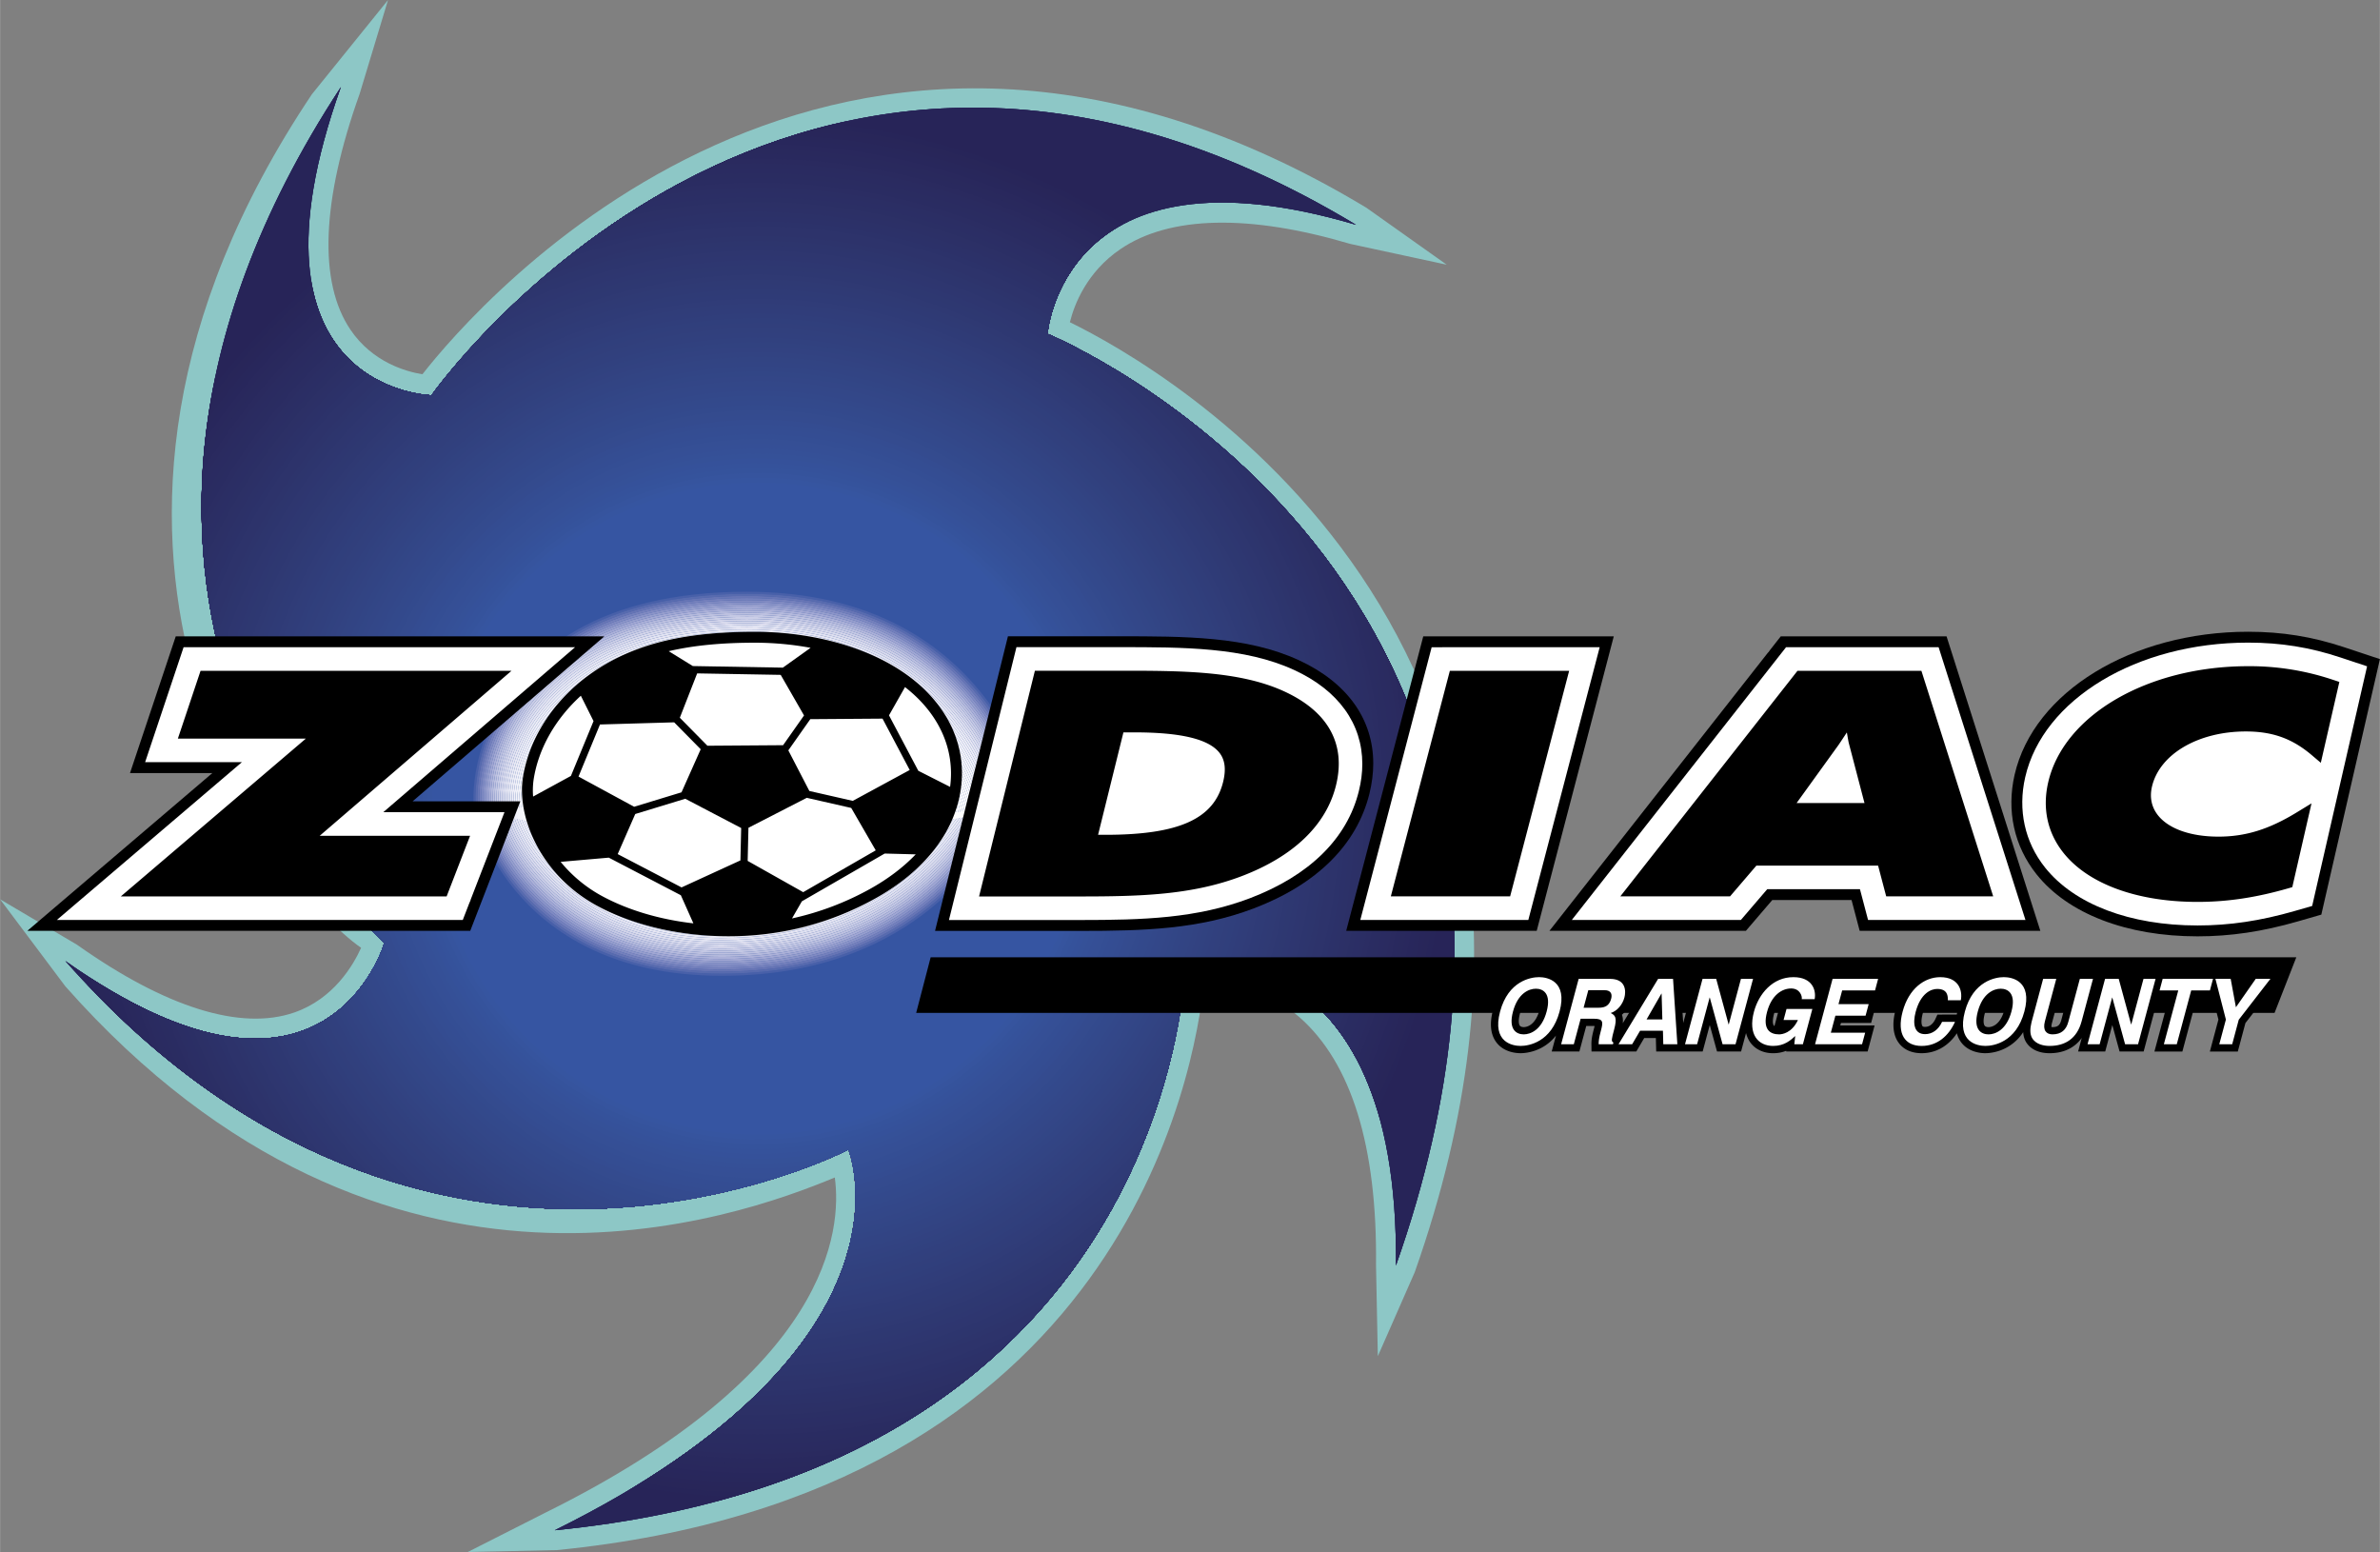 <svg xmlns="http://www.w3.org/2000/svg" xmlns:xlink="http://www.w3.org/1999/xlink" width="2500" height="1630" viewBox="0 0 214.104 139.606"><rect x="0" y="0" width="214.104" height="139.606" fill="#808080" stroke="none"/><path d="M96.245 28.985c.402-1.61 1.517-4.511 4.542-6.573 4.416-3.01 11.572-3.172 20.696-.469l8.665 1.868-7.229-5.125c-47.786-28.794-80.032 8.732-84.923 14.98-1.466-.236-4.465-1.066-6.455-3.977-2.914-4.265-2.634-11.615.81-21.259L34.902 0l-6.85 8.48C.979 48.927 24.79 79.915 32.479 85.257c-.698 1.554-2.465 4.588-6.009 5.818-4.808 1.667-11.572-.442-19.562-6.102L0 80.893l5.872 7.829c28.804 32.549 60.715 20.719 69.224 17.196.646 4.688-.389 17.45-25.985 30.124l-7.032 3.564 8.005-.171c50.833-5.024 57.417-42.789 58.253-51.28 1.892.041 5.373.546 8.546 3.329 4.696 4.118 7.02 11.633 6.905 22.335l.163 8.173 3.322-7.557c20.194-57.272-22.811-81.437-31.028-85.45z" fill="#8dc7c6"/><defs><path id="a" d="M94.236 30.03s1.335-17.635 27.756-9.807C71.108-10.438 38.816 35.554 38.816 35.554s-17.94-.327-8.155-27.726C.326 54.146 34.575 84.807 34.575 84.807s-5.219 18.266-28.704 1.631C38.49 123.297 76.327 103.4 76.327 103.4s7.176 17.614-26.421 34.249c56.104-5.545 56.756-51.21 56.756-51.21s19.245-2.936 18.918 27.399C147.435 51.863 94.236 30.03 94.236 30.03z"/></defs><clipPath id="b"><use xlink:href="#a" overflow="visible"/></clipPath><g clip-path="url(#b)"><path fill="#272458" d="M-.674-11.439h149.11v150.086H-.674V-11.439"/><path d="M149.436 72.737v66.91H-1.674V-12.439h143.793v-4.504a118.093 118.093 0 0 1 8.254 7.5h-.938v82.18" fill="#272458"/><path d="M149.436 72.737v34.762h1.039a89.405 89.405 0 0 1-19.141 28.383 90.604 90.604 0 0 1-6.34 5.766v-2H11.389v2a89.609 89.609 0 0 1-17.246-18.981h4.184V22.811h-4.184A89.434 89.434 0 0 1 5.045 9.592c16.16-16.16 38.484-26.156 63.145-26.156s46.984 9.996 63.145 26.156a89.467 89.467 0 0 1 19.141 28.387h-1.039v34.758" fill="#272458"/><path d="M130.568 72.737c0 34.453-27.926 62.379-62.379 62.379-34.449 0-62.379-27.926-62.379-62.379 0-34.449 27.93-62.379 62.379-62.379 34.454 0 62.379 27.93 62.379 62.379" fill="#272458"/><path d="M130.135 72.737c0 34.211-27.734 61.945-61.945 61.945S6.248 106.948 6.248 72.737s27.73-61.941 61.941-61.941 61.946 27.73 61.946 61.941" fill="#272559"/><path d="M129.701 72.737c0 33.973-27.539 61.512-61.512 61.512-33.969 0-61.508-27.539-61.508-61.512 0-33.969 27.539-61.508 61.508-61.508 33.973 0 61.512 27.539 61.512 61.508" fill="#282659"/><path d="M129.264 72.737c0 33.73-27.344 61.074-61.074 61.074S7.115 106.467 7.115 72.737s27.344-61.074 61.074-61.074 61.075 27.343 61.075 61.074" fill="#28265a"/><path d="M128.83 72.737c0 33.492-27.148 60.641-60.641 60.641-33.488 0-60.637-27.148-60.637-60.641C7.552 39.249 34.7 12.1 68.189 12.1c33.493 0 60.641 27.149 60.641 60.637" fill="#28275b"/><path d="M128.396 72.737c0 33.25-26.957 60.207-60.207 60.207S7.986 105.987 7.986 72.737s26.953-60.203 60.203-60.203 60.207 26.953 60.207 60.203" fill="#28275c"/><path d="M127.959 72.737c0 33.012-26.758 59.77-59.77 59.77-33.008 0-59.77-26.758-59.77-59.77 0-33.008 26.762-59.77 59.77-59.77 33.012 0 59.77 26.762 59.77 59.77" fill="#29285d"/><path d="M127.525 72.737c0 32.77-26.566 59.336-59.336 59.336S8.857 105.506 8.857 72.737 35.42 13.405 68.189 13.405s59.336 26.562 59.336 59.332" fill="#29295d"/><path d="M127.092 72.737c0 32.531-26.371 58.902-58.902 58.902-32.527 0-58.898-26.371-58.898-58.902 0-32.527 26.371-58.898 58.898-58.898 32.531-.001 58.902 26.37 58.902 58.898" fill="#29295e"/><path d="M126.654 72.737c0 32.289-26.176 58.465-58.465 58.465S9.725 105.026 9.725 72.737 35.9 14.272 68.189 14.272s58.465 26.176 58.465 58.465" fill="#2a2a5f"/><path d="M126.221 72.737c0 32.051-25.98 58.031-58.031 58.031-32.047 0-58.027-25.98-58.027-58.031 0-32.047 25.98-58.027 58.027-58.027 32.05-.001 58.031 25.98 58.031 58.027" fill="#2a2b60"/><path d="M125.787 72.737c0 31.809-25.789 57.598-57.598 57.598s-57.594-25.789-57.594-57.598S36.38 15.143 68.189 15.143s57.598 25.785 57.598 57.594" fill="#2a2b61"/><path d="M125.35 72.737c0 31.57-25.59 57.16-57.16 57.16-31.566 0-57.16-25.59-57.16-57.16 0-31.566 25.594-57.16 57.16-57.16 31.57 0 57.16 25.593 57.16 57.16" fill="#2a2c61"/><path d="M124.916 72.737c0 31.328-25.398 56.727-56.727 56.727s-56.723-25.398-56.723-56.727 25.395-56.723 56.723-56.723 56.727 25.395 56.727 56.723" fill="#2a2c62"/><path d="M124.482 72.737c0 31.09-25.203 56.293-56.293 56.293-31.086 0-56.289-25.203-56.289-56.293 0-31.086 25.203-56.289 56.289-56.289 31.09 0 56.293 25.203 56.293 56.289" fill="#2b2d63"/><path d="M124.045 72.737c0 30.848-25.008 55.855-55.855 55.855s-55.855-25.008-55.855-55.855S37.343 16.882 68.19 16.882s55.855 25.007 55.855 55.855" fill="#2b2e64"/><path d="M123.611 72.737c0 30.609-24.812 55.422-55.422 55.422-30.605 0-55.418-24.812-55.418-55.422 0-30.605 24.812-55.418 55.418-55.418 30.61 0 55.422 24.812 55.422 55.418" fill="#2b2e65"/><path d="M123.178 72.737c0 30.367-24.621 54.988-54.988 54.988s-54.984-24.621-54.984-54.988S37.823 17.753 68.19 17.753s54.988 24.617 54.988 54.984" fill="#2b2f65"/><path d="M122.74 72.737c0 30.129-24.422 54.551-54.551 54.551-30.125 0-54.551-24.422-54.551-54.551 0-30.125 24.426-54.551 54.551-54.551 30.129 0 54.551 24.426 54.551 54.551" fill="#2c3066"/><path d="M122.307 72.737c0 29.887-24.23 54.117-54.117 54.117s-54.113-24.23-54.113-54.117S38.304 18.624 68.19 18.624s54.117 24.226 54.117 54.113" fill="#2c3067"/><path d="M121.873 72.737c0 29.648-24.035 53.684-53.684 53.684-29.645 0-53.68-24.035-53.68-53.684 0-29.645 24.035-53.68 53.68-53.68 29.649 0 53.684 24.035 53.684 53.68" fill="#2c3168"/><path d="M121.436 72.737c0 29.406-23.84 53.246-53.246 53.246s-53.246-23.84-53.246-53.246 23.84-53.246 53.246-53.246 53.246 23.84 53.246 53.246" fill="#2c3169"/><path d="M121.002 72.737c0 29.168-23.645 52.812-52.812 52.812-29.164 0-52.809-23.645-52.809-52.812 0-29.164 23.645-52.809 52.809-52.809 29.167 0 52.812 23.645 52.812 52.809" fill="#2c326a"/><path d="M120.568 72.737c0 28.926-23.453 52.379-52.379 52.379s-52.375-23.453-52.375-52.379 23.449-52.375 52.375-52.375 52.379 23.449 52.379 52.375" fill="#2d336b"/><path d="M120.131 72.737c0 28.688-23.254 51.941-51.941 51.941-28.684 0-51.941-23.254-51.941-51.941 0-28.684 23.258-51.941 51.941-51.941 28.687-.001 51.941 23.257 51.941 51.941" fill="#2d336b"/><path d="M119.697 72.737c0 28.445-23.062 51.508-51.508 51.508s-51.504-23.062-51.504-51.508 23.059-51.504 51.504-51.504 51.508 23.059 51.508 51.504" fill="#2d346c"/><path d="M119.264 72.737c0 28.207-22.867 51.074-51.074 51.074s-51.07-22.867-51.07-51.074 22.863-51.07 51.07-51.07 51.074 22.863 51.074 51.07" fill="#2d356d"/><path d="M118.826 72.737c0 27.965-22.672 50.637-50.637 50.637s-50.637-22.672-50.637-50.637S40.225 22.1 68.189 22.1s50.637 22.672 50.637 50.637" fill="#2d356e"/><path d="M118.393 72.737c0 27.727-22.477 50.203-50.203 50.203-27.723 0-50.199-22.477-50.199-50.203 0-27.723 22.477-50.199 50.199-50.199 27.726 0 50.203 22.476 50.203 50.199" fill="#2e366f"/><path d="M117.959 72.737c0 27.488-22.281 49.77-49.77 49.77-27.484 0-49.766-22.281-49.766-49.77 0-27.484 22.281-49.766 49.766-49.766 27.489 0 49.77 22.281 49.77 49.766" fill="#2e3670"/><path d="M117.521 72.737c0 27.246-22.086 49.332-49.332 49.332S18.857 99.983 18.857 72.737s22.086-49.332 49.332-49.332 49.332 22.086 49.332 49.332" fill="#2e3771"/><path d="M117.088 72.737c0 27.004-21.895 48.898-48.898 48.898S19.295 99.741 19.295 72.737 41.186 23.842 68.19 23.842s48.898 21.891 48.898 48.895" fill="#2e3871"/><path d="M116.654 72.737c0 26.766-21.699 48.465-48.465 48.465-26.762 0-48.461-21.699-48.461-48.465 0-26.762 21.699-48.461 48.461-48.461 26.766 0 48.465 21.699 48.465 48.461" fill="#2e3872"/><path d="M116.217 72.737c0 26.527-21.5 48.027-48.027 48.027-26.523 0-48.027-21.5-48.027-48.027 0-26.523 21.504-48.027 48.027-48.027 26.527-.001 48.027 21.503 48.027 48.027" fill="#2f3973"/><path d="M115.783 72.737c0 26.285-21.309 47.594-47.594 47.594S20.6 99.022 20.6 72.737s21.305-47.59 47.59-47.59 47.593 21.305 47.593 47.59" fill="#2f3a74"/><path d="M115.35 72.737c0 26.043-21.117 47.16-47.16 47.16S21.033 98.78 21.033 72.737s21.113-47.156 47.156-47.156 47.161 21.113 47.161 47.156" fill="#2f3a75"/><path d="M114.912 72.737c0 25.805-20.918 46.723-46.723 46.723-25.801 0-46.723-20.918-46.723-46.723 0-25.801 20.922-46.723 46.723-46.723 25.805 0 46.723 20.922 46.723 46.723" fill="#2f3b76"/><path d="M114.479 72.737c0 25.566-20.723 46.289-46.289 46.289-25.562 0-46.285-20.723-46.285-46.289 0-25.562 20.723-46.285 46.285-46.285 25.566 0 46.289 20.722 46.289 46.285" fill="#2f3b77"/><path d="M114.045 72.737c0 25.324-20.531 45.855-45.855 45.855S22.338 98.061 22.338 72.737 42.865 26.885 68.19 26.885s45.855 20.528 45.855 45.852" fill="#303c78"/><path d="M113.607 72.737c0 25.086-20.332 45.418-45.418 45.418-25.082 0-45.418-20.332-45.418-45.418 0-25.082 20.336-45.418 45.418-45.418 25.086 0 45.418 20.336 45.418 45.418" fill="#303d79"/><path d="M113.174 72.737c0 24.844-20.141 44.984-44.984 44.984S23.21 97.58 23.21 72.737s20.137-44.98 44.98-44.98 44.984 20.136 44.984 44.98" fill="#303d7a"/><path d="M112.74 72.737c0 24.605-19.945 44.551-44.551 44.551-24.602 0-44.547-19.945-44.547-44.551 0-24.602 19.945-44.547 44.547-44.547 24.606 0 44.551 19.945 44.551 44.547" fill="#303e7b"/><path d="M112.303 72.737c0 24.363-19.75 44.113-44.113 44.113S24.076 97.1 24.076 72.737s19.75-44.113 44.113-44.113 44.114 19.75 44.114 44.113" fill="#303f7c"/><path d="M111.869 72.737c0 24.125-19.555 43.68-43.68 43.68-24.121 0-43.676-19.555-43.676-43.68 0-24.121 19.555-43.676 43.676-43.676 24.125 0 43.68 19.555 43.68 43.676" fill="#313f7c"/><path d="M111.436 72.737c0 23.883-19.363 43.246-43.246 43.246S24.947 96.62 24.947 72.737s19.359-43.242 43.242-43.242 43.247 19.359 43.247 43.242" fill="#31407d"/><path d="M110.998 72.737c0 23.645-19.164 42.809-42.809 42.809-23.641 0-42.809-19.164-42.809-42.809 0-23.641 19.168-42.809 42.809-42.809 23.645 0 42.809 19.168 42.809 42.809" fill="#31407e"/><path d="M110.564 72.737c0 23.402-18.973 42.375-42.375 42.375S25.818 96.139 25.818 72.737s18.969-42.371 42.371-42.371 42.375 18.968 42.375 42.371" fill="#31417f"/><path d="M110.131 72.737c0 23.164-18.777 41.941-41.941 41.941-23.16 0-41.938-18.777-41.938-41.941 0-23.16 18.777-41.938 41.938-41.938 23.164 0 41.941 18.778 41.941 41.938" fill="#314280"/><path d="M109.693 72.737c0 22.922-18.582 41.504-41.504 41.504S26.686 95.659 26.686 72.737 45.268 31.233 68.19 31.233s41.503 18.582 41.503 41.504" fill="#324281"/><path d="M109.26 72.737c0 22.684-18.387 41.07-41.07 41.07-22.68 0-41.066-18.387-41.066-41.07 0-22.68 18.387-41.066 41.066-41.066 22.683-.001 41.07 18.386 41.07 41.066" fill="#324382"/><path d="M108.822 72.737c0 22.441-18.191 40.633-40.633 40.633S27.557 95.178 27.557 72.737 45.748 32.104 68.19 32.104s40.632 18.191 40.632 40.633" fill="#324483"/><path d="M108.389 72.737c0 22.203-17.996 40.199-40.199 40.199-22.199 0-40.199-17.996-40.199-40.199 0-22.199 18-40.199 40.199-40.199 22.203 0 40.199 18 40.199 40.199" fill="#324484"/><path d="M107.955 72.737c0 21.961-17.805 39.766-39.766 39.766S28.428 94.698 28.428 72.737 46.229 32.975 68.19 32.975s39.765 17.801 39.765 39.762" fill="#324585"/><path d="M107.518 72.737c0 21.723-17.605 39.328-39.328 39.328-21.719 0-39.328-17.605-39.328-39.328 0-21.719 17.609-39.328 39.328-39.328 21.722 0 39.328 17.609 39.328 39.328" fill="#324686"/><path d="M107.084 72.737c0 21.48-17.414 38.895-38.895 38.895S29.295 94.217 29.295 72.737 46.709 33.842 68.19 33.842s38.894 17.414 38.894 38.895" fill="#334687"/><path d="M106.65 72.737c0 21.242-17.219 38.461-38.461 38.461-21.238 0-38.457-17.219-38.457-38.461 0-21.238 17.219-38.457 38.457-38.457 21.243 0 38.461 17.219 38.461 38.457" fill="#334788"/><path d="M106.213 72.737c0 21-17.023 38.023-38.023 38.023S30.166 93.737 30.166 72.737s17.023-38.023 38.023-38.023 38.024 17.023 38.024 38.023" fill="#334789"/><path d="M105.779 72.737c0 20.762-16.828 37.59-37.59 37.59-20.758 0-37.59-16.828-37.59-37.59 0-20.758 16.832-37.59 37.59-37.59 20.762 0 37.59 16.832 37.59 37.59" fill="#33488a"/><path d="M105.346 72.737c0 20.52-16.637 37.156-37.156 37.156S31.037 93.256 31.037 72.737 47.67 35.584 68.189 35.584s37.157 16.633 37.157 37.153" fill="#33498b"/><path d="M104.908 72.737c0 20.281-16.438 36.719-36.719 36.719-20.277 0-36.719-16.438-36.719-36.719 0-20.277 16.441-36.719 36.719-36.719 20.282 0 36.719 16.441 36.719 36.719" fill="#33498c"/><path d="M104.475 72.737c0 20.039-16.246 36.285-36.285 36.285S31.904 92.776 31.904 72.737 48.15 36.452 68.189 36.452s36.286 16.246 36.286 36.285" fill="#334a8d"/><path d="M104.041 72.737c0 19.801-16.051 35.852-35.852 35.852-19.797 0-35.848-16.051-35.848-35.852 0-19.797 16.051-35.848 35.848-35.848 19.801 0 35.852 16.051 35.852 35.848" fill="#344b8e"/><path d="M103.604 72.737c0 19.559-15.855 35.414-35.414 35.414S32.775 92.295 32.775 72.737 48.63 37.323 68.189 37.323s35.415 15.855 35.415 35.414" fill="#344b8f"/><path d="M103.17 72.737c0 19.32-15.66 34.98-34.98 34.98-19.316 0-34.98-15.66-34.98-34.98 0-19.316 15.664-34.98 34.98-34.98 19.32-.001 34.98 15.663 34.98 34.98" fill="#344c91"/><path d="M102.736 72.737c0 19.078-15.469 34.547-34.547 34.547S33.646 91.815 33.646 72.737s15.465-34.543 34.543-34.543 34.547 15.465 34.547 34.543" fill="#344d92"/><path d="M102.299 72.737c0 18.84-15.27 34.109-34.109 34.109-18.836 0-34.109-15.27-34.109-34.109 0-18.836 15.273-34.109 34.109-34.109 18.839-.001 34.109 15.273 34.109 34.109" fill="#344d93"/><path d="M101.865 72.737c0 18.598-15.078 33.676-33.676 33.676S34.514 91.334 34.514 72.737 49.592 39.061 68.19 39.061s33.675 15.078 33.675 33.676" fill="#344e94"/><path d="M101.432 72.737c0 18.359-14.883 33.242-33.242 33.242-18.355 0-33.238-14.883-33.238-33.242 0-18.355 14.883-33.238 33.238-33.238 18.359 0 33.242 14.882 33.242 33.238" fill="#354f95"/><path d="M100.994 72.737c0 18.117-14.688 32.805-32.805 32.805S35.385 90.854 35.385 72.737 50.073 39.932 68.19 39.932s32.804 14.688 32.804 32.805" fill="#354f96"/><path d="M100.561 72.737c0 17.879-14.492 32.371-32.371 32.371-17.875 0-32.371-14.492-32.371-32.371 0-17.875 14.496-32.371 32.371-32.371 17.878 0 32.371 14.496 32.371 32.371" fill="#355097"/><path d="M100.127 72.737c0 17.637-14.301 31.938-31.938 31.938S36.256 90.374 36.256 72.737 50.553 40.803 68.19 40.803s31.937 14.297 31.937 31.934" fill="#355198"/><path d="M99.689 72.737c0 17.398-14.102 31.5-31.5 31.5-17.395 0-31.5-14.102-31.5-31.5 0-17.395 14.105-31.5 31.5-31.5 17.399 0 31.5 14.105 31.5 31.5" fill="#35519a"/><path d="M99.256 72.737c0 17.16-13.906 31.066-31.066 31.066-17.156 0-31.066-13.906-31.066-31.066 0-17.156 13.91-31.066 31.066-31.066 17.16-.001 31.066 13.91 31.066 31.066" fill="#35529b"/><path d="M98.822 72.737c0 16.918-13.715 30.633-30.633 30.633S37.561 89.655 37.561 72.737 51.272 42.108 68.19 42.108s30.632 13.711 30.632 30.629" fill="#35539c"/><path d="M98.385 72.737c0 16.676-13.52 30.195-30.195 30.195s-30.195-13.52-30.195-30.195 13.52-30.195 30.195-30.195 30.195 13.519 30.195 30.195" fill="#36549e"/><path d="M97.951 72.737c0 16.438-13.324 29.762-29.762 29.762-16.434 0-29.762-13.324-29.762-29.762 0-16.434 13.328-29.762 29.762-29.762 16.438 0 29.762 13.328 29.762 29.762" fill="#3655a0"/><path d="M97.518 72.737c0 16.199-13.129 29.328-29.328 29.328-16.195 0-29.324-13.129-29.324-29.328 0-16.195 13.129-29.324 29.324-29.324 16.199 0 29.328 13.129 29.328 29.324" fill="#3655a2"/><path d="M97.08 72.737c0 15.957-12.934 28.891-28.891 28.891s-28.89-12.934-28.89-28.891S52.233 43.846 68.19 43.846 97.08 56.78 97.08 72.737" fill="#3655a2"/><path d="M82.963 72.737c0 8.16-6.613 14.773-14.773 14.773s-14.773-6.613-14.773-14.773S60.03 57.964 68.19 57.964s14.773 6.613 14.773 14.773" fill="#3655a2"/></g><path d="M64.911 87.774c-19.558 0-22.609-15.603-22.091-14.711h-.217c-.452-.783 2.594 14.899 22.308 14.899 16.573 0 23.29-9.811 26.222-14.899h-.217c-2.894 4.979-9.561 14.711-26.005 14.711z" fill="#3655a2"/><path d="M64.911 87.774c16.445 0 23.112-9.731 26.004-14.711h-.218c-2.854 4.871-9.471 14.522-25.787 14.522-19.401 0-22.459-15.521-21.873-14.522h-.217c-.518-.892 2.533 14.711 22.091 14.711z" fill="#4860a9"/><path d="M64.911 87.396c-19.243 0-22.31-15.442-21.656-14.334h-.217c-.586-1 2.472 14.522 21.873 14.522 16.316 0 22.933-9.651 25.787-14.522h-.218c-2.813 4.764-9.383 14.334-25.569 14.334z" fill="#586baf"/><path d="M64.911 87.396c16.187 0 22.756-9.571 25.569-14.334h-.217c-2.772 4.655-9.294 14.146-25.353 14.146-19.086 0-22.163-15.362-21.439-14.146h-.217c-.653-1.108 2.413 14.334 21.657 14.334z" fill="#6775b5"/><path d="M64.911 87.02c-18.926 0-22.017-15.28-21.221-13.957h-.218c-.724-1.216 2.353 14.146 21.439 14.146 16.058 0 22.58-9.491 25.353-14.146h-.218C87.314 77.61 80.838 87.02 64.911 87.02z" fill="#7480bc"/><path d="M64.911 87.02c15.928 0 22.404-9.409 25.135-13.957h-.217c-2.689 4.439-9.12 13.769-24.917 13.769-18.767 0-21.871-15.2-21.004-13.769h-.218c-.796-1.324 2.294 13.957 21.221 13.957z" fill="#808ac2"/><path d="M64.911 86.643c-18.604 0-21.724-15.12-20.783-13.58h-.221c-.867-1.432 2.237 13.769 21.004 13.769 15.798 0 22.229-9.329 24.917-13.769h-.221c-2.646 4.331-9.03 13.58-24.696 13.58z" fill="#8b94c8"/><path d="M64.911 86.643c15.667 0 22.051-9.249 24.696-13.58h-.224c-2.602 4.222-8.938 13.392-24.472 13.392-18.439 0-21.576-15.042-20.559-13.392h-.224c-.941-1.541 2.179 13.58 20.783 13.58z" fill="#969ecd"/><path d="M64.911 86.266c-18.273 0-21.429-14.962-20.335-13.203h-.224c-1.017-1.65 2.12 13.392 20.559 13.392 15.534 0 21.87-9.17 24.472-13.392h-.224c-2.557 4.111-8.848 13.203-24.248 13.203z" fill="#a1a7d3"/><path d="M64.911 86.266c15.4 0 21.691-9.091 24.249-13.203h-.224c-2.512 4.003-8.758 13.015-24.025 13.015-18.107 0-21.284-14.883-20.111-13.015h-.224c-1.095-1.759 2.061 13.203 20.335 13.203z" fill="#abb0d8"/><path d="M64.911 85.888c-17.939 0-21.14-14.803-19.887-12.826H44.8c-1.172-1.868 2.004 13.015 20.111 13.015 15.267 0 21.513-9.012 24.025-13.015h-.224c-2.466 3.895-8.668 12.826-23.801 12.826z" fill="#b4b9dc"/><path d="M64.911 85.888c15.133 0 21.335-8.931 23.801-12.826h-.224C86.069 76.847 79.909 85.7 64.911 85.7c-17.771 0-20.998-14.725-19.664-12.638h-.224c-1.252-1.977 1.948 12.826 19.888 12.826z" fill="#bdc1e0"/><path d="M64.911 85.513c-17.601 0-20.856-14.646-19.44-12.45h-.224c-1.334-2.086 1.893 12.638 19.664 12.638 14.999 0 21.158-8.854 23.577-12.638h-.224c-2.371 3.676-8.49 12.45-23.353 12.45z" fill="#c4c8e4"/><path d="M64.911 85.513c14.864 0 20.982-8.774 23.354-12.45h-.224c-2.322 3.567-8.401 12.261-23.13 12.261-17.431 0-20.717-14.565-19.216-12.261h-.224c-1.416-2.196 1.839 12.45 19.44 12.45z" fill="#cbcee7"/><path d="M64.911 85.135c-17.258 0-20.579-14.485-18.992-12.073h-.224c-1.5-2.304 1.786 12.261 19.216 12.261 14.729 0 20.808-8.694 23.13-12.261h-.224c-2.274 3.459-8.314 12.073-22.906 12.073z" fill="#d2d4ea"/><path d="M64.911 85.135c14.593 0 20.633-8.615 22.906-12.073h-.224c-2.223 3.35-8.226 11.884-22.682 11.884-17.084 0-20.442-14.406-18.769-11.884h-.224c-1.586-2.412 1.734 12.073 18.993 12.073z" fill="#d8daed"/><path d="M64.911 84.758c-16.911 0-20.307-14.325-18.545-11.696h-.224c-1.673-2.521 1.684 11.884 18.769 11.884 14.456 0 20.459-8.534 22.682-11.884h-.224c-2.171 3.243-8.139 11.696-22.458 11.696z" fill="#dddeef"/><path d="M64.911 84.758c14.32 0 20.287-8.454 22.458-11.696h-.225c-2.119 3.132-8.051 11.507-22.233 11.507-16.734 0-20.173-14.246-18.32-11.507h-.225C44.604 70.433 48 84.758 64.911 84.758z" fill="#e1e3f2"/><path d="M64.911 84.381c-16.554 0-20.036-14.167-18.089-11.319h-.231c-1.853-2.738 1.585 11.507 18.32 11.507 14.182 0 20.114-8.375 22.233-11.507h-.231c-2.065 3.023-7.96 11.319-22.002 11.319z" fill="#e6e6f3"/><path d="M64.911 84.381c14.042 0 19.937-8.296 22.002-11.319h-.231c-2.011 2.912-7.871 11.131-21.771 11.131-16.371 0-19.901-14.09-17.858-11.131h-.231c-1.947-2.848 1.535 11.319 18.089 11.319z" fill="#e9eaf5"/><path d="M64.911 84.005c-16.187 0-19.768-14.012-17.626-10.942h-.232c-2.043-2.959 1.487 11.131 17.858 11.131 13.901 0 19.761-8.219 21.771-11.131h-.232c-1.954 2.802-7.781 10.942-21.539 10.942z" fill="#ecedf6"/><path d="M64.911 84.005c13.759 0 19.585-8.14 21.54-10.942h-.231c-1.897 2.692-7.692 10.753-21.309 10.753-16.002 0-19.636-13.932-17.395-10.753h-.231c-2.142-3.07 1.439 10.942 17.626 10.942z" fill="#efeff8"/><path d="M64.911 83.628c-15.815 0-19.507-13.854-17.164-10.566h-.231c-2.241-3.179 1.393 10.753 17.395 10.753 13.617 0 19.411-8.061 21.309-10.753h-.231c-1.841 2.584-7.605 10.566-21.078 10.566z" fill="#f1f1f9"/><path d="M64.911 83.628c13.474 0 19.238-7.983 21.078-10.566h-.231C83.976 75.536 78.24 83.44 64.911 83.44c-15.627 0-19.379-13.775-16.933-10.377h-.231c-2.343-3.289 1.348 10.565 17.164 10.565z" fill="#f3f4fa"/><path d="M64.911 83.251c-15.437 0-19.254-13.696-16.702-10.188h-.231c-2.447-3.397 1.306 10.377 16.933 10.377 13.33 0 19.065-7.904 20.846-10.377h-.231c-1.72 2.363-7.429 10.188-20.615 10.188z" fill="#f5f5fa"/><path d="M64.911 83.251c13.186 0 18.895-7.825 20.615-10.188h-.231c-1.659 2.254-7.343 10-20.384 10-15.246 0-19.132-13.616-16.47-10h-.231c-2.554-3.508 1.264 10.188 16.701 10.188z" fill="#f7f7fb"/><path d="M64.911 82.874c-15.052 0-19.011-13.537-16.239-9.812h-.232c-2.662-3.616 1.224 10 16.47 10 13.042 0 18.726-7.746 20.384-10h-.231c-1.596 2.146-7.257 9.812-20.152 9.812z" fill="#f8f8fc"/><path d="M64.911 82.874c12.896 0 18.557-7.667 20.153-9.812h-.235c-1.532 2.035-7.17 9.623-19.917 9.623-14.854 0-18.89-13.459-16.004-9.623h-.235c-2.774-3.725 1.185 9.812 16.238 9.812z" fill="#f9fafc"/><path d="M64.911 82.498c-14.652 0-18.77-13.382-15.764-9.435h-.24c-2.886-3.836 1.15 9.623 16.004 9.623 12.748 0 18.386-7.588 19.917-9.623h-.24c-1.464 1.924-7.08 9.435-19.677 9.435z" fill="#fbfbfd"/><path d="M64.911 82.498c12.597 0 18.213-7.511 19.678-9.435h-.24c-1.397 1.813-6.992 9.246-19.438 9.246-14.447 0-18.65-13.303-15.524-9.246h-.239c-3.007-3.948 1.11 9.435 15.763 9.435z" fill="#fcfcfd"/><path d="M64.911 82.12c-14.241 0-18.535-13.227-15.285-9.058h-.239c-3.126-4.058 1.077 9.246 15.524 9.246 12.446 0 18.041-7.432 19.438-9.246h-.24c-1.327 1.703-6.904 9.058-19.198 9.058z" fill="#fcfdfe"/><path d="M64.911 82.12c12.294 0 17.872-7.355 19.198-9.058h-.239c-1.256 1.593-6.818 8.87-18.959 8.87-14.032 0-18.422-13.148-15.045-8.87h-.24c-3.25-4.168 1.043 9.058 15.285 9.058z" fill="#fdfdfe"/><path d="M64.911 81.744c-13.82 0-18.312-13.07-14.805-8.681h-.24c-3.377-4.279 1.013 8.87 15.045 8.87 12.141 0 17.703-7.277 18.959-8.87h-.24c-1.184 1.482-6.734 8.681-18.719 8.681z" fill="#fefefe"/><path d="M64.911 81.744c11.986 0 17.535-7.199 18.719-8.681h-.24c-1.109 1.372-6.648 8.493-18.479 8.493-13.607 0-18.205-12.991-14.565-8.493h-.24c-3.507-4.389.984 8.681 14.805 8.681z" fill="#fefeff"/><path d="M64.911 81.367c-13.392 0-18.101-12.913-14.327-8.304h-.239c-3.639-4.499.958 8.493 14.565 8.493 11.831 0 17.37-7.121 18.479-8.493h-.239c-1.032 1.262-6.564 8.304-18.239 8.304z" fill="#fefeff"/><path d="M64.911 81.367c11.675 0 17.207-7.042 18.24-8.304h-.244c-.955 1.152-6.48 8.115-17.997 8.115-13.17 0-17.998-12.834-14.083-8.115h-.244c-3.773-4.609.936 8.304 14.328 8.304z" fill="#fff"/><path d="M64.911 80.989c-12.941 0-17.896-12.758-13.833-7.927h-.25c-3.915-4.719.913 8.115 14.083 8.115 11.517 0 17.042-6.963 17.997-8.115h-.25c-.874 1.041-6.394 7.927-17.747 7.927z" fill="#fff"/><path d="M64.911 80.989c11.354 0 16.873-6.887 17.747-7.927h-.249C81.618 73.99 76.1 80.8 64.91 80.8c-12.711 0-17.798-12.682-13.584-7.738h-.249c-4.062-4.831.892 7.927 13.834 7.927z" fill="#fff"/><path d="M64.911 80.613c-12.476 0-17.703-12.604-13.335-7.55h-.249c-4.213-4.943.874 7.738 13.584 7.738 11.19 0 16.708-6.811 17.499-7.738h-.25c-.705.816-6.225 7.55-17.249 7.55z" fill="#fff"/><path d="M64.911 80.613c11.024 0 16.544-6.733 17.249-7.55h-.249c-.618.706-6.142 7.362-17 7.362-12.239 0-17.612-12.527-13.086-7.362h-.25c-4.367-5.055.86 7.55 13.336 7.55z" fill="#fff"/><path d="M64.911 80.236c-11.998 0-17.525-12.45-12.837-7.174h-.249c-4.526-5.166.847 7.362 13.086 7.362 10.858 0 16.382-6.656 17-7.362h-.25c-.528.596-6.06 7.174-16.75 7.174z" fill="#fff"/><path d="M64.911 80.236c10.69 0 16.222-6.578 16.75-7.174h-.249c-.437.484-5.98 6.985-16.501 6.985-11.753 0-17.444-12.372-12.588-6.985h-.249c-4.689-5.275.839 7.174 12.837 7.174z" fill="#fff"/><path d="M64.911 79.859c-11.5 0-17.364-12.295-12.333-6.797h-.254c-4.856-5.387.835 6.985 12.588 6.985 10.521 0 16.065-6.501 16.501-6.985h-.254c-.342.374-5.901 6.797-16.248 6.797z" fill="#fff"/><path d="M64.911 79.859c10.347 0 15.906-6.424 16.247-6.797h-.26c-.241.26-5.818 6.608-15.987 6.608-11.238 0-17.287-12.219-12.073-6.608h-.26c-5.032-5.498.833 6.797 12.333 6.797z" fill="#fff"/><path d="M64.911 79.482c-10.973 0-17.215-12.143-11.813-6.419h-.26c-5.214-5.611.835 6.608 12.073 6.608 10.169 0 15.746-6.348 15.987-6.608h-.26c-.14.147-5.738 6.419-15.727 6.419z" fill="#fff"/><path d="M64.911 79.482c9.989 0 15.587-6.271 15.727-6.419h-.261c-.034.036-5.659 6.231-15.466 6.231-10.701 0-17.149-12.067-11.552-6.231h-.261c-5.403-5.724.84 6.419 11.813 6.419z" fill="#fff"/><path d="M64.911 79.293c9.807 0 15.432-6.195 15.466-6.231H53.358c-5.597-5.835.851 6.231 11.553 6.231z" fill="#fff"/><path d="M67.194 53.041c-27.027 0-25.214 22.093-24.43 20.022h.202c-.831 2.178-2.657-19.834 24.228-19.834 22.904 0 26.103 19.62 26.185 19.834h.202c-.123-.321-3.347-20.022-26.387-20.022z" fill="#3655a2"/><path d="M67.194 53.417c22.767 0 25.939 19.538 25.981 19.646h.203c-.082-.214-3.28-19.834-26.185-19.834-26.884 0-25.058 22.012-24.228 19.834h.203c-.876 2.284-2.715-19.646 24.026-19.646z" fill="#4860a9"/><path d="M67.194 53.417c-26.741 0-24.902 21.93-24.024 19.646h.202c-.925 2.391-2.774-19.457 23.822-19.457 22.629 0 25.778 19.457 25.779 19.457h.203c-.043-.108-3.215-19.646-25.982-19.646z" fill="#586baf"/><path d="M67.194 53.794c22.492 0 25.617 19.373 25.576 19.269h.203s-3.15-19.457-25.779-19.457c-26.597 0-24.748 21.848-23.822 19.457h.202c-.973 2.496-2.832-19.269 23.62-19.269z" fill="#6775b5"/><path d="M67.194 53.794c-26.452 0-24.593 21.765-23.62 19.269h.203c-1.022 2.604-2.89-19.08 23.417-19.08 22.354 0 25.457 19.292 25.374 19.08h.203c.04.104-3.085-19.269-25.577-19.269z" fill="#7480bc"/><path d="M67.194 54.171c22.215 0 25.297 19.209 25.171 18.892h.202c.083.212-3.02-19.08-25.374-19.08-26.307 0-24.439 21.684-23.417 19.08h.202c-1.071 2.709-2.946-18.892 23.216-18.892z" fill="#808ac2"/><path d="M67.194 54.171c-26.162 0-24.287 21.601-23.215 18.892h.203c-1.123 2.816-3.003-18.703 23.012-18.703 22.075 0 25.137 19.127 24.969 18.703h.203c.125.317-2.957-18.892-25.172-18.892z" fill="#8b94c8"/><path d="M67.194 54.548c21.936 0 24.979 19.044 24.766 18.514h.203c.168.424-2.894-18.703-24.969-18.703-26.015 0-24.134 21.52-23.012 18.703h.203c-1.174 2.922-3.059-18.514 22.809-18.514z" fill="#969ecd"/><path d="M67.194 54.548c-25.868 0-23.982 21.436-22.809 18.514h.202c-1.226 3.029-3.115-18.326 22.606-18.326 21.795 0 24.821 18.963 24.563 18.326h.202c.215.531-2.829-18.514-24.764-18.514z" fill="#a1a7d3"/><path d="M67.194 54.924c21.656 0 24.664 18.882 24.361 18.139h.202c.257.637-2.768-18.326-24.563-18.326-25.721 0-23.832 21.355-22.606 18.326h.202c-1.278 3.134-3.17-18.139 22.404-18.139z" fill="#abb0d8"/><path d="M67.194 54.924c-25.574 0-23.682 21.273-22.404 18.139h.203c-1.332 3.241-3.224-17.949 22.201-17.949 21.514 0 24.507 18.798 24.158 17.949h.203c.303.743-2.705-18.139-24.361-18.139z" fill="#b4b9dc"/><path d="M67.194 55.301c21.372 0 24.351 18.717 23.956 17.761h.203c.349.849-2.644-17.949-24.158-17.949-25.425 0-23.533 21.19-22.201 17.949h.202c-1.386 3.348-3.277-17.761 21.998-17.761z" fill="#bdc1e0"/><path d="M67.194 55.301c-25.275 0-23.384 21.109-21.999 17.761h.202c-1.44 3.454-3.329-17.573 21.797-17.573 21.23 0 24.196 18.635 23.753 17.573h.202c.396.957-2.583-17.761-23.955-17.761z" fill="#c4c8e4"/><path d="M67.194 55.678c21.087 0 24.042 18.552 23.551 17.384h.203c.443 1.062-2.523-17.573-23.753-17.573-25.126 0-23.237 21.027-21.797 17.573h.202c-1.496 3.561-3.382-17.384 21.594-17.384z" fill="#cbcee7"/><path d="M67.194 55.678c-24.976 0-23.09 20.945-21.595 17.384h.204c-1.553 3.666-3.433-17.195 21.391-17.195 20.944 0 23.887 18.47 23.347 17.195h.204c.49 1.168-2.464-17.384-23.551-17.384z" fill="#d2d4ea"/><path d="M67.194 56.056c20.798 0 23.73 18.388 23.141 17.007h.206c.54 1.274-2.403-17.195-23.347-17.195-24.824 0-22.944 20.861-21.391 17.195h.207c-1.611 3.773-3.486-17.007 21.184-17.007z" fill="#d8daed"/><path d="M67.194 56.056c-24.669 0-22.795 20.78-21.184 17.007h.207c-1.67 3.88-3.538-16.819 20.978-16.819 20.652 0 23.575 18.308 22.934 16.819h.207c.588 1.381-2.344-17.007-23.142-17.007z" fill="#dddeef"/><path d="M67.194 56.432c20.505 0 23.419 18.226 22.727 16.63h.207c.641 1.489-2.282-16.819-22.934-16.819-24.515 0-22.648 20.699-20.978 16.819h.207c-1.73 3.989-3.589-16.63 20.771-16.63z" fill="#e1e3f2"/><path d="M67.194 56.432c-24.359 0-22.501 20.619-20.771 16.63h.207c-1.792 4.096-3.64-16.442 20.564-16.442 20.357 0 23.266 18.145 22.521 16.442h.207c.691 1.596-2.223-16.63-22.728-16.63z" fill="#e6e6f3"/><path d="M67.194 56.809c20.209 0 23.112 18.063 22.313 16.254h.207c.745 1.703-2.163-16.442-22.521-16.442-24.204 0-22.355 20.538-20.563 16.442h.207c-1.854 4.202-3.69-16.254 20.357-16.254z" fill="#e9eaf5"/><path d="M67.194 56.809c-24.047 0-22.211 20.456-20.357 16.254h.207c-1.917 4.309-3.739-16.065 20.15-16.065 20.06 0 22.959 17.983 22.106 16.065h.207c.799 1.809-2.104-16.254-22.313-16.254z" fill="#ecedf6"/><path d="M67.194 57.186c19.911 0 22.808 17.9 21.9 15.876h.206c.853 1.917-2.046-16.065-22.106-16.065-23.889 0-22.067 20.375-20.15 16.065h.207c-1.982 4.417-3.788-15.876 19.943-15.876z" fill="#efeff8"/><path d="M67.194 57.186c-23.73 0-21.925 20.292-19.943 15.876h.207c-2.047 4.522-3.834-15.688 19.736-15.688 19.76 0 22.657 17.819 21.693 15.688h.207c.908 2.024-1.99-15.876-21.9-15.876z" fill="#f1f1f9"/><path d="M67.194 57.563c19.609 0 22.507 17.737 21.486 15.5h.207c.964 2.131-1.933-15.688-21.693-15.688-23.571 0-21.783 20.21-19.736 15.688h.207c-2.114 4.629-3.881-15.5 19.529-15.5z" fill="#f3f4fa"/><path d="M67.194 57.563c-23.41 0-21.643 20.129-19.529 15.5h.206c-2.181 4.736-3.926-15.311 19.323-15.311 19.458 0 22.359 17.656 21.279 15.311h.207c1.021 2.237-1.877-15.5-21.486-15.5z" fill="#f5f5fa"/><path d="M67.194 57.939c19.305 0 22.211 17.575 21.073 15.123h.206c1.08 2.345-1.822-15.311-21.279-15.311-23.249 0-21.504 20.047-19.323 15.311h.207c-2.25 4.844-3.972-15.123 19.116-15.123z" fill="#f7f7fb"/><path d="M67.194 57.939c-23.087 0-21.366 19.967-19.116 15.123h.207c-2.319 4.951-4.015-14.934 18.909-14.934 19.152 0 22.064 17.493 20.866 14.934h.207c1.138 2.453-1.768-15.123-21.073-15.123z" fill="#f8f8fc"/><path d="M67.194 58.316c18.998 0 21.919 17.411 20.659 14.746h.207c1.198 2.559-1.714-14.934-20.866-14.934-22.924 0-21.229 19.885-18.909 14.934h.207c-2.391 5.058-4.057-14.746 18.702-14.746z" fill="#f9fafc"/><path d="M67.194 58.316c-22.759 0-21.093 19.804-18.703 14.746h.207c-2.463 5.164-4.099-14.558 18.496-14.558 18.843 0 21.775 17.33 20.453 14.558h.207c1.259 2.666-1.663-14.746-20.66-14.746z" fill="#fbfbfd"/><path d="M67.194 58.694c18.687 0 21.631 17.247 20.246 14.369h.207c1.322 2.771-1.61-14.558-20.453-14.558-22.595 0-20.959 19.722-18.496 14.558h.207c-2.537 5.27-4.139-14.369 18.289-14.369z" fill="#fcfcfd"/><path d="M67.194 58.694c-22.428 0-20.826 19.64-18.289 14.369h.211c-2.613 5.378-4.181-14.181 18.078-14.181 18.528 0 21.485 17.168 20.034 14.181h.211c1.386 2.878-1.559-14.369-20.245-14.369z" fill="#fcfdfe"/><path d="M67.194 59.07c18.368 0 21.34 17.086 19.823 13.992h.211c1.451 2.987-1.506-14.181-20.034-14.181-22.259 0-20.691 19.559-18.078 14.181h.211c-2.69 5.487-4.221-13.992 17.867-13.992z" fill="#fdfdfe"/><path d="M67.194 59.07c-22.088 0-20.557 19.479-17.866 13.992h.212c-2.77 5.594-4.261-13.804 17.654-13.804 18.207 0 21.196 17.006 19.611 13.804h.212c1.517 3.095-1.455-13.992-19.823-13.992z" fill="#fefefe"/><path d="M67.194 59.447c18.045 0 21.054 16.925 19.399 13.615h.211c1.585 3.202-1.404-13.804-19.611-13.804-21.916 0-20.424 19.398-17.654 13.804h.211c-2.849 5.703-4.299-13.615 17.444-13.615z" fill="#fefeff"/><path d="M67.194 59.447c-21.743 0-20.293 19.317-17.443 13.615h.212c-2.933 5.809-4.337-13.427 17.231-13.427 17.883 0 20.913 16.845 19.188 13.427h.211c1.655 3.311-1.354-13.615-19.399-13.615z" fill="#fefeff"/><path d="M67.194 59.824c17.718 0 20.773 16.763 18.976 13.239h.212c1.725 3.417-1.305-13.427-19.188-13.427-21.568 0-20.164 19.236-17.231 13.427h.211c-3.016 5.916-4.373-13.239 17.02-13.239z" fill="#fff"/><path d="M67.194 59.824c-21.393 0-20.036 19.156-17.02 13.239h.212c-3.102 6.025-4.407-13.05 16.808-13.05 17.553 0 20.634 16.683 18.764 13.05h.212c1.797 3.524-1.258-13.239-18.976-13.239z" fill="#fff"/><path d="M67.194 60.2c17.387 0 20.497 16.603 18.553 12.862h.211c1.87 3.633-1.211-13.05-18.764-13.05-21.214 0-19.909 19.075-16.808 13.05h.211C47.409 79.195 46.157 60.2 67.194 60.2z" fill="#fff"/><path d="M67.194 60.2c-21.037 0-19.785 18.995-16.596 12.862h.212c-3.277 6.24-4.472-12.674 16.384-12.674 17.22 0 20.362 16.521 18.341 12.674h.211C87.691 76.803 84.581 60.2 67.194 60.2z" fill="#fff"/><path d="M67.194 60.577c17.051 0 20.228 16.441 18.129 12.485h.212c2.021 3.848-1.122-12.674-18.341-12.674-20.856 0-19.662 18.914-16.384 12.674h.212c-3.368 6.347-4.504-12.485 16.172-12.485z" fill="#fff"/><path d="M67.194 60.577c-20.676 0-19.54 18.832-16.172 12.485h.211c-3.46 6.454-4.531-12.296 15.961-12.296 16.881 0 20.095 16.359 17.917 12.296h.211c2.099 3.956-1.077-12.485-18.128-12.485z" fill="#fff"/><path d="M67.194 60.955c16.71 0 19.964 16.277 17.706 12.108h.211c2.177 4.062-1.037-12.296-17.917-12.296-20.492 0-19.421 18.75-15.961 12.296h.211c-3.554 6.561-4.558-12.108 15.75-12.108z" fill="#fff"/><path d="M67.194 60.955c-20.308 0-19.304 18.669-15.75 12.108h.216c-3.652 6.67-4.586-11.919 15.533-11.919 16.536 0 19.832 16.197 17.49 11.919h.217c2.258 4.169-.996-12.108-17.706-12.108z" fill="#fff"/><path d="M67.194 61.332c16.359 0 19.7 16.117 17.272 11.731h.218c2.342 4.277-.955-11.919-17.49-11.919-20.119 0-19.185 18.589-15.533 11.919h.217c-3.752 6.778-4.612-11.731 15.316-11.731z" fill="#fff"/><path d="M67.194 61.332c-19.928 0-19.068 18.509-15.316 11.731h.217c-3.854 6.887-4.637-11.542 15.099-11.542 16.181 0 19.571 16.038 17.056 11.542h.217c2.427 4.386-.914-11.731-17.273-11.731z" fill="#fff"/><path d="M67.194 61.709c16 0 19.443 15.958 16.837 11.354h.218c2.515 4.495-.875-11.542-17.056-11.542-19.735 0-18.953 18.429-15.099 11.542h.218c-3.958 6.995-4.658-11.354 14.882-11.354z" fill="#fff"/><path d="M67.194 61.709c-19.54 0-18.839 18.349-14.881 11.354h31.718c2.606 4.604-.837-11.354-16.837-11.354z" fill="#fff"/><path d="M144.543 57.242h-16.506l-6.931 26.487h17.139l6.932-26.487z"/><path d="M130.43 58.22h13.479l-.695 2.658-5.724 21.873h-15.116l6.419-24.53 1.637-.001z" fill="#fff"/><path d="M53.044 57.242h-37.24L11.688 69.54h7.408L2.452 83.731h39.846l4.508-11.651h-9.693l17.251-14.839h-1.32z"/><path d="M18.035 58.22h33.691l-4.334 3.728-12.918 11.111h10.904l-3.065 7.922s.022-.014.024-.017a5.145 5.145 0 0 0-.186.434l-.524 1.354H5.108l16.645-14.191h-8.705l3.461-10.341h1.526z" fill="#fff"/><path d="M93.609 57.234h-2.936l-6.558 26.502H97.17c5.819 0 10.663-.148 15.611-2.02 5.676-2.159 9.275-5.726 10.412-10.316.231-.938.346-1.851.346-2.729 0-3.979-2.344-7.282-6.705-9.29-4.657-2.146-10.251-2.146-16.174-2.146h-7.051z"/><path d="M93.099 58.212h7.562c5.812 0 11.303 0 15.765 2.058h.001c3.984 1.834 6.127 4.836 6.127 8.446 0 .789-.103 1.608-.312 2.449-1.054 4.265-4.446 7.596-9.808 9.636-4.792 1.812-9.547 1.957-15.264 1.957H85.365l6.074-24.545 1.66-.001z" fill="#fff"/><path d="M174.76 57.242H160.2l-.931 1.185c-.085.107-.147.19-.198.269l.002-.02-19.682 25.052h17.674l2.37-2.765h7.136l.729 2.765h16.253l-1.558-4.889-6.878-21.598h-.357z"/><path d="M161.706 58.22h12.696l7.812 24.53h-14.16l-.729-2.765h-8.342l-2.368 2.765h-15.211l19.271-24.53h1.031z" fill="#fff"/><path d="M181.239 69.688c-.744 3.246-.044 6.427 1.971 8.956 2.826 3.548 8.106 5.582 14.484 5.582 2.976 0 5.841-.426 9.016-1.341l2.123-.612 5.271-22.985-3.237-1.075c-2.848-.946-5.585-1.386-8.611-1.386-10.469-.001-19.308 5.408-21.017 12.861z"/><path d="M183.975 78.034c-1.826-2.291-2.458-5.178-1.782-8.127 1.607-7.012 10.045-12.102 20.062-12.102 2.918 0 5.557.425 8.303 1.337l.563.187 1.829.608-4.942 21.556-1.569.452c-3.084.889-5.864 1.303-8.745 1.303-6.079-.001-11.079-1.901-13.719-5.214z" fill="#fff"/><g><path d="M130.933 60.341h-.503l-.128.488-4.968 18.984-.214.817h10.733l.127-.486 4.969-18.985.214-.818h-.845zM18.504 60.341h-.469l-.149.446-1.605 4.796-.288.858H27.507L12.21 79.485l-1.348 1.148h29.312l.161-.417 1.606-4.149.344-.888H28.757l15.919-13.691 1.333-1.147H44.25zM115.538 62.196c-4.04-1.863-9.304-1.863-14.877-1.863h-7.562l-5.024 20.305h9.095c5.497 0 10.056-.134 14.51-1.818 4.683-1.78 7.624-4.604 8.504-8.163.919-3.714-.688-6.639-4.646-8.461zm-5.509 8.147c-.824 3.329-3.991 4.75-10.592 4.75h-.655l2.28-9.215h.979c4.188 0 6.694.602 7.663 1.839.499.637.605 1.497.325 2.626zM172.998 60.795l-.145-.455h-11.147l-.196.25-14.915 18.985-.829 1.055h9.873l.195-.228 2.173-2.537h10.951l.601 2.279.128.485h9.626l-.27-.85-6.045-18.984zM165.405 67l.079-.118c.14-.208.365-.542.664-.999.074.442.128.746.164.919l1.422 5.436h-6.11L165.405 67zM209.891 61.153a23.549 23.549 0 0 0-7.635-1.228c-9.039 0-16.607 4.397-17.997 10.456-.537 2.341-.062 4.53 1.374 6.333 2.235 2.805 6.631 4.414 12.061 4.414 2.676 0 5.268-.387 8.158-1.22l.37-.106.085-.375 1.296-5.652.347-1.51-1.322.808c-2.506 1.531-4.616 2.184-7.053 2.184-2.484 0-4.466-.697-5.434-1.913-.578-.725-.768-1.612-.549-2.565.673-2.933 4.148-4.982 8.451-4.982 2.397 0 4.169.636 5.925 2.125l.819.694.239-1.046 1.297-5.652.132-.578-.564-.187z"/></g><path d="M82.416 91.114l1.304-5.002h122.862l-1.957 5.002z"/><g><path d="M164.864 87.397h-.501l-.13.484-.342 1.276a2.181 2.181 0 0 0-.456-1.063c-.32-.388-.944-.849-2.094-.849-1.4-.006-2.446.667-3.162 1.561l.158-.588.22-.822h-2.439l-.13.484-.479 1.791-.488-1.792-.131-.482h-2.228l-.129.484-1.107 4.136-.264-4.01-.041-.61H148.8l-.19.315-2.623 4.331c.03-.287.008-.538-.077-.762.402-.35.708-.837.857-1.393.066-.25.243-1.113-.278-1.792-.243-.318-.73-.697-1.656-.697h-3.316l-.129.483-.337 1.261a2.383 2.383 0 0 0-.428-.938c-.666-.866-1.739-.96-2.17-.96-.53 0-3.222.173-4.134 3.578-.337 1.256-.233 2.25.307 2.954.665.867 1.739.96 2.17.96.398 0 2.015-.098 3.182-1.586l-.165.612-.22.821H142.084l.13-.483.485-1.81h.702l.052.001c-.024.11-.056.227-.072.289-.16.597-.22.978-.215 1.36l.008.644h4.031l.188-.322.524-.892h1.047l.015.579.016.635h4.18l.13-.483.508-1.898.522 1.902.132.48h2.164l.129-.483.316-1.178c.099.384.256.681.42.895.455.593 1.172.919 2.021.919.462 0 .85-.089 1.179-.22l-.008.067H168.015l.13-.483.278-1.04.22-.822h-3.089l.06-.224H168.33l.129-.483.278-1.04.201-.75h.241l.129-.483.278-1.04.221-.822h-4.943zm-26.357 3.425c-.39 1.456-1.196 1.569-1.433 1.569-.093 0-.26-.016-.344-.125-.05-.065-.196-.337.01-1.107.39-1.458 1.196-1.571 1.434-1.571.092 0 .259.016.344.125.05.066.196.338-.011 1.109zm5.32-.825h-.514l.074-.276h.909c-.06.202-.13.276-.469.276zm15.771 1.194c.272-1.017.847-1.624 1.538-1.624.248 0 .295.137.305.203l-.091.338h-1.131l-.13.484-.264.989-.191.712c-.02-.014-.042-.025-.056-.043-.047-.06-.181-.313.02-1.059zM205.583 87.397h-2.989l-.195.279-.892 1.276-.188-1.021-.098-.535H192.334l-.13.484-.48 1.791-.487-1.792-.131-.482h-4.497l-.13.484-1.038 3.873c-.126.471-.334.638-.796.638a.32.32 0 0 1-.087-.009c-.007-.041-.016-.146.039-.35l1.022-3.814.22-.822h-2.533l-.13.484-.321 1.201a2.35 2.35 0 0 0-.413-.877c-.665-.866-1.739-.96-2.17-.96a4.14 4.14 0 0 0-3.266 1.706 2.225 2.225 0 0 0-.423-.869c-.313-.382-.922-.837-2.033-.837-1.857 0-3.434 1.408-4.018 3.585-.429 1.602-.07 2.523.306 3.013.313.408.92.894 2.038.894 1.291 0 2.408-.648 3.169-1.792.082.311.213.589.399.833.665.867 1.739.96 2.17.96a4.14 4.14 0 0 0 3.398-1.895c.016.288.081.583.237.859.39.668 1.149 1.036 2.14 1.036 1.267 0 2.252-.485 2.892-1.376l-.109.402-.219.821h2.439l.13-.483.508-1.898.521 1.902.132.48H192.847l.13-.483 1.167-4.358h.971l-1.077 4.021-.22.821h2.514l.13-.483 1.167-4.358h1.44l.507 1.966-.551 2.054-.219.821h2.513l.13-.483.556-2.077 2.768-3.574.81-1.056zm-30.871 3.868h-.417l-.175.379c-.153.332-.441.727-.938.727-.181 0-.221-.051-.233-.067-.077-.101-.159-.45.02-1.12.311-1.161.877-1.575 1.303-1.575.18 0 .26.035.274.047.035.048.035.242.034.314l-.002.655h1.62c-.02.066-.044.126-.062.196a5.792 5.792 0 0 0-.102.442H174.712zm5.613-.443c-.391 1.456-1.196 1.569-1.435 1.569-.092 0-.259-.016-.343-.125-.05-.065-.196-.337.01-1.107.39-1.458 1.196-1.571 1.434-1.571.093 0 .26.016.344.125.05.066.197.338-.01 1.109z"/></g><path d="M136.111 90.99c.44-1.645 1.434-2.054 2.063-2.054s1.404.409.964 2.054-1.436 2.054-2.064 2.054c-.629 0-1.404-.409-.963-2.054zm-1.162 0c-.739 2.759 1.109 3.093 1.847 3.093s2.766-.334 3.505-3.093c.738-2.757-1.11-3.094-1.847-3.094s-2.766.337-3.505 3.094zM142.463 90.648l.424-1.58h1.449c.682 0 .69.46.606.774-.157.585-.51.806-1.115.806h-1.364zm-2.02 3.283h1.14l.614-2.293h1.203c.861 0 .825.311.61 1.11-.162.605-.196.908-.192 1.183h1.286l.042-.153c-.222-.098-.165-.31.064-1.168.294-1.094.095-1.274-.306-1.487.6-.196 1.06-.753 1.233-1.404.137-.511.176-1.668-1.303-1.668h-2.815l-1.576 5.88zM149.464 89.376h.016l.067 2.324h-1.419l1.336-2.324zm-1.919 3.341h2.055l.032 1.214h1.265l-.387-5.881h-1.342l-3.562 5.881h1.226l.713-1.214zM156.619 88.05h1.089l-1.576 5.881h-1.167l-1.148-4.194h-.017l-1.124 4.194h-1.089l1.576-5.881h1.229l1.115 4.096h.016l1.096-4.096zM160.718 90.761h2.324l-.849 3.17h-.774l.082-.739c-.391.36-.959.892-1.982.892-1.341 0-2.282-1.015-1.73-3.077.429-1.601 1.678-3.117 3.55-3.109 1.705 0 2.064 1.172 1.91 1.981h-1.162c.062-.229-.137-.964-.951-.964-.833 0-1.766.604-2.168 2.108-.429 1.603.292 2.021 1.085 2.021.256 0 1.137-.106 1.695-1.294h-1.294l.264-.989zM168.682 89.089h-2.957l-.331 1.233h2.716l-.279 1.04h-2.715l-.41 1.529h3.088l-.279 1.04h-4.229l1.576-5.881h4.097l-.277 1.039zM175.233 89.974c.002-.353.001-1.017-.961-1.017-.559 0-1.487.394-1.933 2.059-.283 1.058-.143 2.008.844 2.008.643 0 1.197-.385 1.53-1.106h1.164c-.575 1.278-1.604 2.167-3.001 2.167-1.481 0-2.258-1.051-1.713-3.084.551-2.058 1.951-3.103 3.387-3.103 1.668 0 2.02 1.208 1.849 2.077h-1.166zM177.927 90.99c.441-1.645 1.436-2.054 2.064-2.054.629 0 1.404.409.963 2.054-.44 1.645-1.435 2.054-2.064 2.054-.628 0-1.403-.409-.963-2.054zm-1.161 0c-.739 2.759 1.109 3.093 1.847 3.093.737 0 2.765-.334 3.504-3.093.739-2.757-1.109-3.094-1.846-3.094-.738 0-2.767.337-3.505 3.094zM187.266 91.873c-.416 1.548-1.473 2.21-2.878 2.21-.512 0-1.237-.131-1.576-.712-.205-.36-.193-.834-.051-1.425l1.045-3.897h1.182l-1.022 3.815c-.22.819.134 1.179.678 1.179.799 0 1.235-.409 1.426-1.121l1.038-3.873h1.183l-1.025 3.824zM192.834 88.05h1.087l-1.576 5.881h-1.166l-1.15-4.194h-.016l-1.124 4.194h-1.088l1.576-5.881h1.229l1.114 4.096h.015l1.099-4.096zM195.829 93.931h-1.162l1.297-4.842h-1.683l.278-1.04h4.53l-.278 1.04h-1.685l-1.297 4.842zM200.815 93.931h-1.162l.595-2.22-.943-3.662h1.373l.471 2.556 1.785-2.556h1.319l-2.848 3.678-.59 2.204z" fill="#fff"/><path d="M81.133 60.393c-3.383-2.262-8.2-3.559-13.218-3.559-5.677 0-9.732.847-13.15 2.745-4.188 2.325-7.078 6.205-7.729 10.381-.552 3.537 1.604 8.777 6.688 11.523 3.279 1.764 7.475 2.735 11.814 2.735 4.697 0 9.136-1.143 13.192-3.396 4.37-2.424 7.1-5.88 7.687-9.73a10.26 10.26 0 0 0 .118-1.534c.001-3.555-1.911-6.833-5.402-9.165z"/><path d="M53.39 64.865l-1.141-2.282c-2.284 2.082-3.811 4.735-4.247 7.527a6.869 6.869 0 0 0-.048 1.542l3.401-1.855 2.035-4.932zM57.043 72.57l4.262-1.299 1.727-3.875-2.387-2.421-6.675.194-1.931 4.685zM76.714 72.04l5.121-2.777-2.445-4.621-6.498.048-1.977 2.808 1.892 3.652zM54.765 77.148l-4.333.378a12.511 12.511 0 0 0 3.756 3.095c2.336 1.257 5.168 2.092 8.186 2.437l-1.128-2.53-6.481-3.38zM70.422 60.056l2.497-1.783a27.618 27.618 0 0 0-5.004-.46c-3.014 0-5.548.245-7.762.763l2.17 1.338 8.099.142zM62.713 60.573l-1.559 3.989 2.483 2.519 6.807-.049 1.884-2.676-2.099-3.65zM57.143 73.222l-1.579 3.606 5.745 2.997 5.296-2.429.068-2.913-5.03-2.633zM78.779 76.49l-2.205-3.813-3.999-.911-5.248 2.695-.07 2.979 4.996 2.813zM81.412 61.805l-1.44 2.542 2.637 4.986 2.86 1.45c.455-3.391-1.009-6.609-4.057-8.978zM72.134 81.075l-.888 1.54a25.81 25.81 0 0 0 7.011-2.649c1.628-.904 3.007-1.955 4.119-3.114l-2.791-.074-7.451 4.297z" fill="#fff"/></svg>